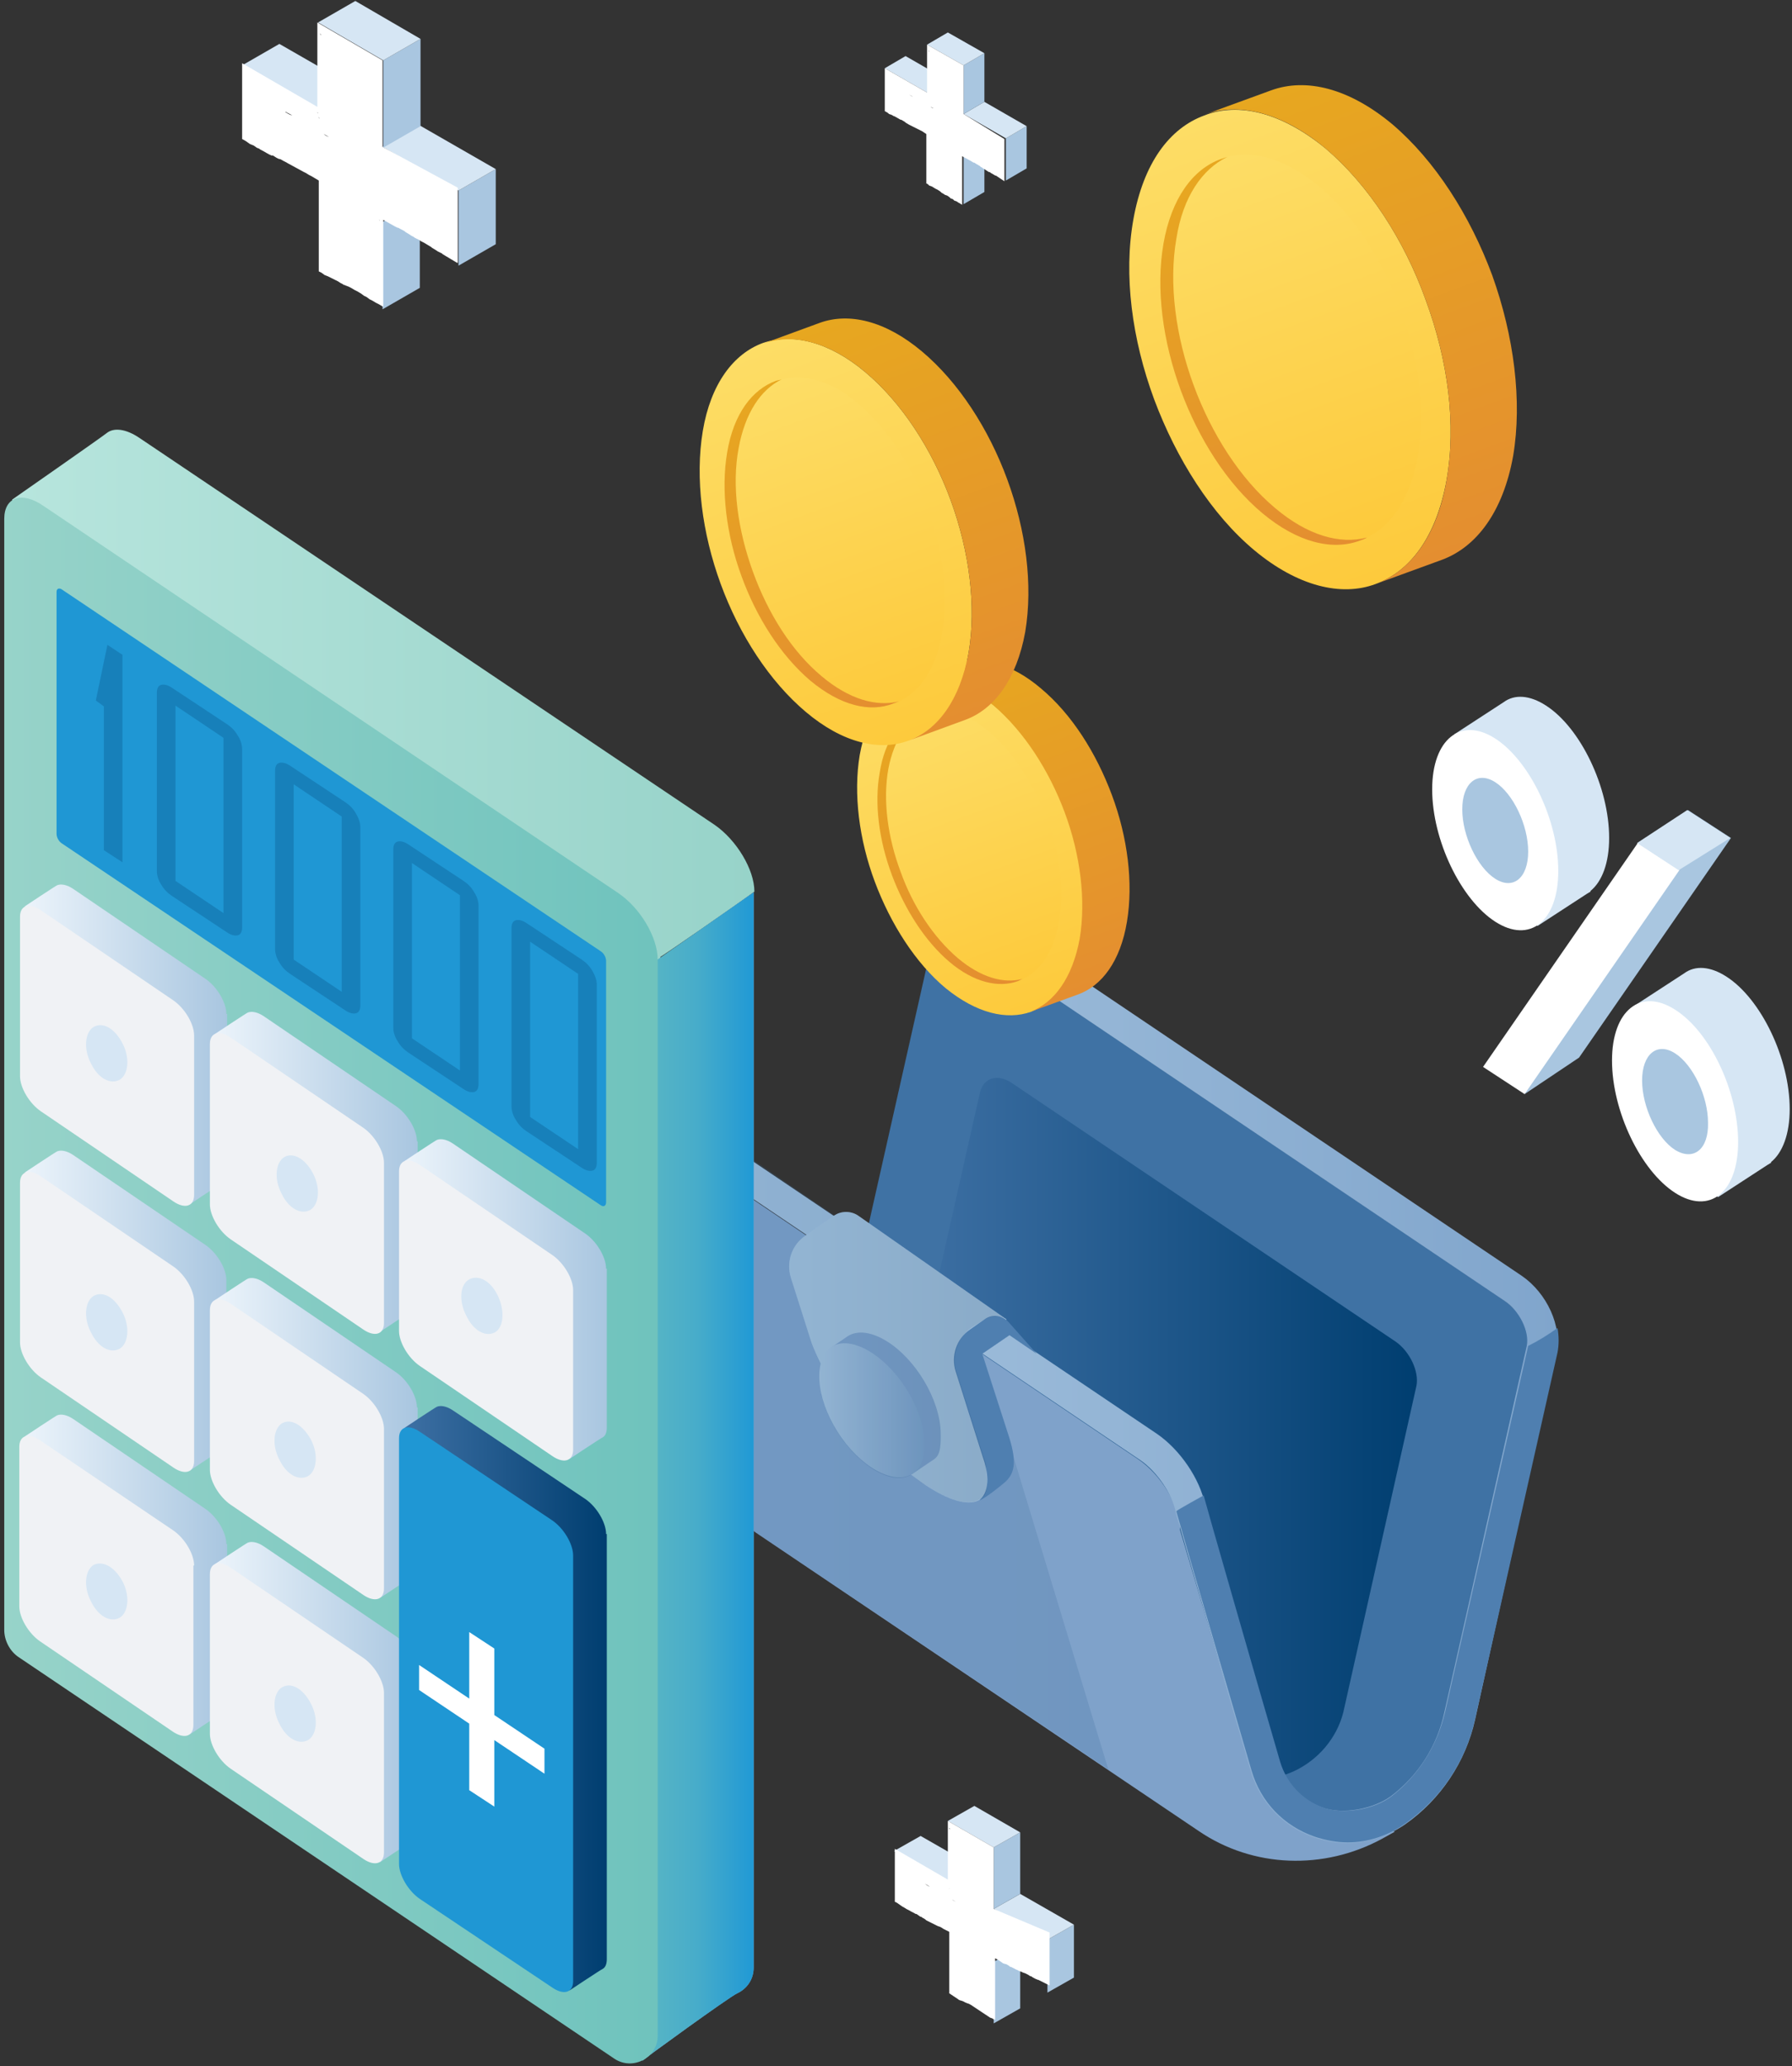 <svg width="400" height="461" viewBox="0 0 400 461" fill="none" xmlns="http://www.w3.org/2000/svg">
<rect x="0" y="0" width="400" height="461" fill="#333333" stroke="none"/>
<path fill-rule="evenodd" clip-rule="evenodd" d="M320.322 398.778L289.456 412.346L185.983 308.276L207.414 213.146C208.373 208.676 212.851 207.4 217.489 210.432L335.515 289.921C339.993 292.953 342.871 299.019 341.912 303.648L320.322 398.778Z" fill="#3F72A4"/>
<path fill-rule="evenodd" clip-rule="evenodd" d="M288.656 395.267C280.66 398.778 271.384 396.544 265.947 389.68L203.255 312.426L218.768 243.632C219.568 240.44 222.766 239.482 225.965 241.717L311.526 299.338C314.724 301.573 316.803 306.042 316.163 309.234L299.851 382.019C298.412 387.765 294.254 392.713 288.656 395.267Z" fill="url(#paint0_linear_9410_11344)"/>
<path fill-rule="evenodd" clip-rule="evenodd" d="M267.546 408.515L168.712 341.955C166.473 340.359 164.714 338.124 163.914 335.57L141.044 258.795C141.044 253.528 145.203 252.251 150.48 255.763L253.953 325.515C259.23 329.026 263.388 336.049 263.388 341.316L280.18 397.661L293.614 406.599L311.366 408.674L308.487 410.27C295.533 417.293 279.701 416.815 267.546 408.515Z" fill="#7FA2CA"/>
<path d="M300.651 411.228C298.252 411.228 295.693 410.749 293.294 409.951C286.417 407.557 281.3 402.13 279.22 395.267C262.588 338.124 262.428 337.486 262.428 337.326C261.629 333.336 258.27 328.388 254.592 325.834L150.959 255.922C148.72 254.486 145.682 252.89 143.123 254.007L149.04 250.176C150.8 249.059 153.038 249.059 154.798 250.176L258.27 319.928C263.388 323.44 267.866 329.984 268.985 335.73C269.625 338.124 281.14 377.869 285.618 393.192C287.057 397.98 290.415 401.651 295.053 403.247C299.691 405.003 306.728 403.567 310.566 400.694C316.643 396.065 320.801 389.521 322.401 382.019L340.792 300.296C341.432 297.103 339.193 292.474 335.834 290.24L217.809 210.751C216.209 209.634 212.531 207.878 210.132 209.155L215.73 205.324C217.489 204.047 219.888 204.047 221.647 205.165L339.673 284.653C345.27 288.484 348.788 295.986 347.349 301.892L329.277 383.615C327.198 393.032 321.601 401.492 313.605 407.078C309.607 409.792 305.129 411.228 300.651 411.228Z" fill="url(#paint1_linear_9410_11344)"/>
<path d="M341.112 300.295C341.112 300.455 341.112 300.455 341.112 300.295L322.561 382.018C320.802 389.52 316.644 396.064 310.726 400.693C306.888 403.726 299.691 405.003 295.213 403.247C290.576 401.491 287.217 397.82 285.778 393.191C281.3 377.868 268.826 334.453 268.666 333.655C268.666 333.655 262.588 337.007 262.588 337.166C262.588 337.326 262.748 337.964 279.381 395.107C281.46 402.13 286.577 407.397 293.454 409.791C295.853 410.589 298.412 411.068 300.811 411.068C305.289 411.068 309.767 409.632 313.605 406.918C321.601 401.332 327.199 393.032 329.278 383.455L347.669 301.732C347.989 299.976 347.989 298.22 347.669 296.305C345.43 297.901 343.351 299.178 341.112 300.295Z" fill="#4F7FB0"/>
<path opacity="0.2" fill-rule="evenodd" clip-rule="evenodd" d="M219.248 302.051L225.325 297.901L157.836 251.772C152.559 248.261 140.884 253.368 140.884 258.636L163.754 335.411C164.553 338.124 166.153 340.359 168.552 341.795L247.395 394.788L219.248 302.051Z" fill="url(#paint2_linear_9410_11344)"/>
<path fill-rule="evenodd" clip-rule="evenodd" d="M206.454 331.261C195.739 324.078 184.384 309.553 180.866 298.699L176.548 285.132C175.428 281.62 176.708 277.789 179.746 275.714L186.143 271.245C187.743 270.128 189.982 270.128 191.581 271.245L224.686 294.389L213.331 305.563L219.568 325.036C223.086 335.57 217.169 338.443 206.454 331.261Z" fill="#A8C5DF"/>
<path fill-rule="evenodd" clip-rule="evenodd" d="M225.326 320.886L219.248 302.051L225.326 297.901L231.403 302.051L225.166 295.028C223.726 293.432 221.487 293.113 219.728 294.389L216.53 296.624C213.491 298.699 212.212 302.53 213.331 306.041L219.408 325.195C220.368 327.909 221.327 332.378 218.609 334.772C220.048 334.293 224.046 330.941 224.046 330.941C226.605 328.866 226.925 326.153 225.326 320.886Z" fill="#4F7FB0"/>
<path d="M185.824 301.413L185.344 300.775L188.862 298.38C190.941 296.784 194.14 296.944 197.818 299.178C204.375 303.169 209.813 312.267 209.972 319.609C210.132 325.196 209.013 325.196 207.414 326.313L203.415 329.026V327.59C201.816 327.59 199.897 326.951 197.978 325.675C191.421 321.684 185.983 312.586 185.824 305.244C185.664 298.061 185.983 302.371 186.463 301.253L185.824 301.413Z" fill="#7FA2CA"/>
<path d="M202.296 309.873C197.338 302.051 189.822 297.901 185.664 300.455C181.505 303.169 181.985 311.628 186.943 319.449C191.901 327.271 199.417 331.421 203.575 328.867C207.893 326.313 207.254 317.694 202.296 309.873Z" fill="url(#paint3_linear_9410_11344)"/>
<path d="M221.967 157.44C228.684 163.186 234.282 171.805 237.8 181.223C241.318 190.64 242.598 200.855 241.158 209.475C239.559 218.254 235.561 223.681 230.123 225.756C224.686 227.671 217.969 226.075 211.092 220.488C204.375 214.902 198.778 206.123 195.26 196.705C191.741 187.288 190.462 177.073 191.901 168.454C193.5 159.675 197.498 154.248 202.936 152.173C208.373 150.098 215.09 151.694 221.967 157.44Z" fill="url(#paint4_linear_9410_11344)"/>
<path d="M229.963 225.755L240.519 221.924C245.956 220.009 250.114 214.423 251.553 205.644C252.993 197.024 251.713 186.809 248.195 177.392C244.677 167.974 239.239 159.355 232.362 153.609C225.645 147.863 218.769 146.267 213.331 148.342L202.776 152.173C208.213 150.257 214.93 151.853 221.807 157.44C228.524 163.186 234.121 171.805 237.64 181.223C241.158 190.64 242.438 200.855 240.998 209.474C239.399 218.094 235.401 223.68 229.963 225.755Z" fill="url(#paint5_linear_9410_11344)"/>
<path d="M206.455 158.717C202.456 160.632 199.578 164.942 198.458 171.486C197.179 178.509 198.298 186.809 201.177 194.471C204.056 202.132 208.534 209.155 213.971 213.784C219.089 218.094 224.206 219.53 228.364 218.413C232.363 216.498 235.241 212.188 236.361 205.644C237.64 198.621 236.521 190.321 233.642 182.659C230.763 174.998 226.285 167.975 220.848 163.346C215.89 159.036 210.773 157.6 206.455 158.717Z" fill="url(#paint6_linear_9410_11344)"/>
<path d="M206.454 158.717C206.135 158.876 205.815 158.876 205.335 159.036C200.857 160.632 197.499 165.261 196.379 172.284C195.1 179.307 196.219 187.607 199.098 195.269C201.977 202.93 206.454 209.953 211.892 214.582C217.329 219.211 222.927 220.488 227.245 218.892C227.565 218.732 227.885 218.573 228.204 218.413C224.046 219.53 218.929 218.094 213.811 213.784C208.374 209.155 203.736 202.132 201.017 194.471C198.138 186.809 197.019 178.509 198.298 171.486C199.578 164.942 202.616 160.632 206.454 158.717Z" fill="url(#paint7_linear_9410_11344)"/>
<path d="M295.853 33.1C305.449 41.24 313.445 53.531 318.243 66.939C323.2 80.346 325.12 94.712 322.881 107.162C320.642 119.612 314.884 127.433 307.048 130.306C299.371 133.179 289.616 130.785 280.02 122.804C270.425 114.823 262.588 102.373 257.631 89.125C252.673 75.717 250.754 61.352 252.993 48.902C255.232 36.452 260.989 28.631 268.825 25.758C276.502 22.725 286.098 25.119 295.853 33.1Z" fill="url(#paint8_linear_9410_11344)"/>
<path d="M307.048 130.306L321.921 124.879C329.598 122.006 335.515 114.184 337.754 101.734C339.833 89.444 337.914 74.919 333.116 61.511C328.158 48.104 320.322 35.813 310.726 27.673C301.131 19.692 291.535 17.298 283.699 20.171L268.826 25.598C276.502 22.725 286.258 25.119 295.853 33.1C305.449 41.24 313.445 53.531 318.243 66.938C323.201 80.346 325.12 94.711 322.881 107.161C320.802 119.452 314.884 127.432 307.048 130.306Z" fill="url(#paint9_linear_9410_11344)"/>
<path d="M273.943 35.015C268.346 37.729 264.188 43.954 262.588 53.212C260.829 63.267 262.428 75.079 266.427 85.933C270.425 96.787 276.822 106.842 284.658 113.386C291.855 119.452 299.052 121.527 305.129 119.931C310.726 117.217 314.884 110.992 316.484 101.735C318.243 91.679 316.643 79.867 312.645 69.013C308.647 58.16 302.25 48.104 294.414 41.559C287.057 35.494 279.86 33.419 273.943 35.015Z" fill="url(#paint10_linear_9410_11344)"/>
<path d="M273.943 35.015C273.464 35.174 272.984 35.334 272.504 35.493C266.267 37.728 261.469 44.272 259.71 54.328C257.951 64.384 259.55 76.195 263.548 87.049C267.546 97.903 273.943 107.959 281.78 114.503C289.616 121.047 297.453 122.963 303.69 120.568C304.169 120.409 304.649 120.249 305.129 119.93C299.052 121.526 291.855 119.451 284.658 113.386C276.822 106.842 270.425 96.786 266.427 85.932C262.429 75.078 260.829 63.267 262.589 53.211C264.028 43.953 268.346 37.728 273.943 35.015Z" fill="url(#paint11_linear_9410_11344)"/>
<path d="M193.18 83.06C201.337 89.923 208.054 100.298 212.212 111.631C216.37 122.963 217.969 135.254 216.21 145.629C214.451 156.163 209.333 162.867 202.776 165.262C196.219 167.656 188.063 165.74 179.907 158.877C171.75 152.013 165.033 141.638 160.875 130.306C156.717 118.973 155.118 106.683 156.877 96.148C158.636 85.614 163.754 78.91 170.311 76.515C176.868 74.281 185.024 76.196 193.18 83.06Z" fill="url(#paint12_linear_9410_11344)"/>
<path d="M202.776 165.261L215.41 160.632C221.967 158.238 226.925 151.534 228.844 141C230.603 130.465 229.004 118.334 224.846 107.002C220.688 95.669 213.971 85.294 205.815 78.43C197.658 71.567 189.502 69.652 182.945 72.046L170.311 76.675C176.868 74.281 185.024 76.196 193.181 83.059C201.337 89.923 208.054 100.298 212.212 111.63C216.37 122.963 217.969 135.254 216.21 145.629C214.291 156.163 209.333 162.867 202.776 165.261Z" fill="url(#paint13_linear_9410_11344)"/>
<path d="M174.469 84.656C169.671 86.89 166.153 92.157 164.874 99.979C163.434 108.438 164.714 118.494 168.072 127.592C171.43 136.85 176.868 145.309 183.425 150.896C189.502 156.004 195.739 157.759 200.697 156.482C205.495 154.248 209.013 148.981 210.293 141.159C211.732 132.7 210.453 122.644 207.094 113.546C203.736 104.288 198.298 95.829 191.741 90.242C185.824 84.975 179.587 83.379 174.469 84.656Z" fill="url(#paint14_linear_9410_11344)"/>
<path d="M174.469 84.655C173.989 84.815 173.669 84.815 173.189 84.975C167.912 86.89 163.754 92.317 162.314 100.936C160.875 109.396 162.155 119.451 165.513 128.55C168.871 137.807 174.309 146.267 180.866 151.853C187.583 157.44 194.14 159.036 199.417 156.961C199.897 156.801 200.217 156.642 200.697 156.482C195.579 157.759 189.502 156.003 183.425 150.896C176.708 145.309 171.43 136.85 168.072 127.592C164.713 118.334 163.274 108.438 164.873 99.978C166.313 92.157 169.831 86.89 174.469 84.655Z" fill="url(#paint15_linear_9410_11344)"/>
<path d="M85.39 49.539L93.706 44.751V64.224L85.39 69.013V49.539Z" fill="#A9C6E0"/>
<path d="M54.044 14.584L62.361 9.796L79.313 19.532L70.997 24.321L54.044 14.584Z" fill="#D6E6F4"/>
<path d="M102.342 42.517L110.658 37.728V54.488L102.342 59.277V42.517Z" fill="#A9C6E0"/>
<path d="M85.39 32.781L93.706 27.992L110.659 37.729L102.342 42.517L85.39 32.781Z" fill="#D6E6F4"/>
<path d="M85.55 13.467L93.866 8.679V28.152L85.55 32.94V13.467Z" fill="#A9C6E0"/>
<path d="M70.997 5.007L79.313 0.219L93.866 8.678L85.55 13.467L70.997 5.007Z" fill="#D6E6F4"/>
<path d="M85.39 32.78V13.466L70.837 5.007C70.837 8.678 70.837 12.349 70.837 16.02V16.499V16.818C70.837 17.297 70.837 17.936 70.837 18.415V19.372V19.851C70.837 20.33 70.837 20.649 70.837 21.128V21.288V22.245V22.724C70.837 23.043 70.837 23.363 70.837 23.841L54.044 14.105C54.044 14.105 54.044 14.105 54.044 14.264C54.044 15.222 54.044 16.18 54.044 17.138V18.095V18.893V19.692V20.489V20.649C54.044 21.288 54.044 21.926 54.044 22.564V23.043V23.841V24.64V25.278C54.044 25.916 54.044 26.715 54.044 27.353V27.832V28.63V29.428V30.226V31.024C54.684 31.343 55.164 31.663 55.804 32.142L56.603 32.461L57.083 32.78C57.243 32.94 57.563 33.099 57.723 33.099L58.203 33.418L58.522 33.578C59.162 33.897 59.802 34.376 60.601 34.695H60.761H60.921C61.401 35.014 61.881 35.334 62.361 35.493H62.52L62.84 35.653C63.32 35.972 63.8 36.132 64.28 36.451L66.039 37.409L67.798 38.367L68.438 38.686C68.598 38.845 68.758 38.845 68.918 39.005L69.557 39.324L70.357 39.803L71.157 40.282C71.157 42.197 71.157 44.113 71.157 46.188C71.157 47.624 71.157 49.22 71.157 50.657V50.976V51.136C71.157 51.614 71.157 52.253 71.157 52.732V52.892V53.051C71.157 53.53 71.157 54.009 71.157 54.488V54.647V54.967C71.157 55.445 71.157 55.764 71.157 56.243V56.563V57.041C71.157 57.201 71.157 57.52 71.157 57.84V59.595V60.553L71.796 60.872L72.436 61.351L73.236 61.67L73.875 61.989C74.195 62.149 74.515 62.309 74.835 62.468L75.475 62.788L75.954 63.107C76.274 63.267 76.594 63.426 76.754 63.586H76.914L77.234 63.745C77.394 63.745 77.554 63.905 77.714 63.905L78.353 64.224L79.153 64.703L79.793 65.022L80.592 65.501L81.232 65.98L81.872 66.299L82.511 66.778L83.151 67.097L83.951 67.576L84.59 67.895C84.91 68.055 85.07 68.215 85.39 68.374C85.39 68.374 85.39 68.374 85.55 68.374V49.061C86.35 49.539 87.309 50.018 88.109 50.497L88.749 50.816H88.908C89.388 51.136 89.868 51.295 90.348 51.614L90.508 51.774L91.307 52.253L91.787 52.572C92.107 52.732 92.427 52.892 92.587 53.051L92.907 53.211L93.546 53.53C93.706 53.69 93.866 53.69 94.026 53.849L94.666 54.168L95.465 54.647L96.265 55.126L96.425 55.286L97.225 55.764L97.704 56.084C98.024 56.243 98.344 56.403 98.664 56.563L98.824 56.722L99.624 57.201L100.423 57.68L101.223 58.159L102.022 58.638C102.022 58.638 102.022 58.638 102.182 58.638V41.878L85.39 32.78ZM63.64 24.959H63.8C64.28 25.278 64.76 25.438 65.239 25.757C64.6 25.597 64.12 25.278 63.64 24.959ZM70.837 24.959C70.837 24.959 70.837 25.118 70.997 25.278C70.837 25.278 70.837 25.118 70.837 24.959ZM71.636 7.88C71.636 7.88 71.476 7.72 71.476 7.561C71.476 7.401 71.476 7.401 71.317 7.241C71.476 7.401 71.636 7.72 71.636 7.88ZM71.157 26.076C71.157 26.236 71.317 26.395 71.317 26.555C71.317 26.395 71.157 26.395 71.157 26.236C71.157 26.236 71.157 26.236 71.157 26.076ZM73.236 59.117V55.445C73.236 57.041 73.236 58.159 73.236 59.117ZM72.276 29.907L73.395 30.545C72.916 30.386 72.596 30.226 72.276 29.907ZM81.232 59.914C81.232 59.276 81.232 58.638 81.232 57.84C81.232 58.797 81.232 59.436 81.232 59.914ZM81.232 55.445C81.232 54.647 81.232 53.69 81.232 52.572C81.232 54.009 81.232 54.009 81.232 55.445ZM81.392 16.34C81.392 16.18 81.392 15.861 81.392 15.701C81.392 15.701 81.392 16.02 81.392 16.34ZM84.75 49.22L84.59 49.061C84.75 49.061 84.75 49.22 84.75 49.22C84.91 49.22 84.91 49.22 84.75 49.22Z" fill="white"/>
<path d="M221.808 437.725L227.725 434.373V448.1L221.808 451.452V437.725Z" fill="#A9C6E0"/>
<path d="M199.578 412.985L205.495 409.633L217.489 416.496L211.572 419.848L199.578 412.985Z" fill="#D6E6F4"/>
<path d="M233.802 432.777L239.719 429.425V441.236L233.802 444.588V432.777Z" fill="#A9C6E0"/>
<path d="M221.808 425.913L227.725 422.562L239.719 429.425L233.802 432.777L221.808 425.913Z" fill="#D6E6F4"/>
<path d="M221.808 412.186L227.725 408.834V422.561L221.808 425.913V412.186Z" fill="#A9C6E0"/>
<path d="M211.572 406.281L217.49 402.929L227.725 408.834L221.808 412.186L211.572 406.281Z" fill="#D6E6F4"/>
<path d="M221.808 425.913V412.186L211.572 406.28C211.572 408.834 211.572 411.548 211.572 414.101V414.421V414.58C211.572 414.899 211.572 415.378 211.572 415.698V416.336V416.655C211.572 416.975 211.572 417.294 211.572 417.453V417.613V418.251V418.571C211.572 418.89 211.572 419.049 211.572 419.369L199.738 412.505C199.738 413.144 199.738 413.782 199.738 414.421V414.74V415.378V416.017V416.655C199.738 417.134 199.738 417.453 199.738 417.932V418.251V418.89V419.528V420.007C199.738 420.486 199.738 420.965 199.738 421.444V421.763V422.401V423.04V423.678V424.317C200.218 424.476 200.537 424.796 201.017 425.115L201.497 425.434L201.817 425.594C201.977 425.753 202.137 425.753 202.297 425.913L202.616 426.073L202.936 426.232C203.416 426.551 203.896 426.711 204.376 427.03H204.536C204.855 427.19 205.175 427.509 205.495 427.669H205.655L205.815 427.828C206.135 427.988 206.455 428.148 206.775 428.467L208.054 429.105L209.333 429.744L209.813 429.903C209.973 429.903 209.973 430.063 210.133 430.063L210.613 430.382L211.253 430.701L211.892 431.021C211.892 432.457 211.892 433.734 211.892 435.171C211.892 436.288 211.892 437.246 211.892 438.363V438.523V438.682C211.892 439.001 211.892 439.48 211.892 439.8V439.959V440.119C211.892 440.438 211.892 440.757 211.892 441.236V441.396V441.555C211.892 441.874 211.892 442.194 211.892 442.513V442.832V443.151C211.892 443.311 211.892 443.471 211.892 443.63V444.109V444.748L212.372 445.067L212.852 445.386L213.332 445.705L213.811 446.024C213.971 446.184 214.291 446.344 214.451 446.344L214.931 446.503L215.251 446.663C215.411 446.823 215.73 446.823 215.89 446.982H216.05L216.37 447.142C216.53 447.142 216.53 447.301 216.69 447.301L217.17 447.621L217.65 447.94L218.129 448.259L218.609 448.578L219.089 448.898L219.569 449.217L220.048 449.536L220.528 449.855L221.008 450.175L221.488 450.334C221.648 450.494 221.808 450.494 222.127 450.653V436.926C222.767 437.246 223.247 437.565 223.887 438.044L224.366 438.203H224.526C224.846 438.363 225.166 438.523 225.486 438.842H225.646L226.286 439.161L226.605 439.321C226.765 439.48 227.085 439.48 227.245 439.64L227.565 439.8L228.045 439.959C228.205 439.959 228.205 440.119 228.365 440.119L228.844 440.278L229.484 440.598L229.964 440.917H230.124L230.604 441.236L230.923 441.396C231.083 441.555 231.403 441.555 231.563 441.715H231.723L232.363 442.034L233.003 442.353L233.642 442.673L234.282 442.992V431.18L221.808 425.913ZM200.218 415.378C200.378 415.538 200.378 415.538 200.218 415.378V415.378ZM206.455 420.326C206.935 420.486 207.254 420.805 207.574 420.965C207.094 420.805 206.775 420.486 206.455 420.326ZM211.412 420.326C211.412 420.326 211.412 420.326 211.412 420.486C211.572 420.486 211.572 420.486 211.412 420.326ZM212.052 408.196C212.052 408.196 212.052 408.036 211.892 408.036V407.876C212.052 407.876 212.052 408.036 212.052 408.196ZM211.732 421.124C211.732 421.284 211.892 421.284 211.892 421.444C211.892 421.444 211.892 421.444 211.732 421.124ZM213.172 444.428V441.874C213.172 442.992 213.172 443.949 213.172 444.428ZM212.532 423.838L213.332 424.317C213.012 424.157 212.692 423.998 212.532 423.838ZM218.769 445.067C218.769 444.588 218.769 444.109 218.769 443.63C218.769 444.269 218.769 444.748 218.769 445.067ZM218.769 441.874C218.769 441.236 218.769 440.598 218.769 439.959C218.769 440.917 218.769 440.917 218.769 441.874ZM218.929 414.261C218.929 414.101 218.929 413.942 218.929 413.782C218.929 413.782 218.929 413.942 218.929 414.261ZM221.328 437.405C221.488 437.565 221.488 437.565 221.328 437.405V437.405Z" fill="white"/>
<path d="M215.09 34.696L219.728 31.982V42.836L215.09 45.55V34.696Z" fill="#A9C6E0"/>
<path d="M197.499 15.223L202.136 12.51L211.572 17.937L206.934 20.65L197.499 15.223Z" fill="#D6E6F4"/>
<path d="M224.526 30.865L229.164 28.151V37.569L224.526 40.282V30.865Z" fill="#A9C6E0"/>
<path d="M215.09 25.438L219.728 22.725L229.164 28.151L224.526 30.865L215.09 25.438Z" fill="#D6E6F4"/>
<path d="M215.09 14.585L219.728 11.871V22.725L215.09 25.438V14.585Z" fill="#A9C6E0"/>
<path d="M206.934 9.956L211.572 7.242L219.728 11.871L215.09 14.585L206.934 9.956Z" fill="#D6E6F4"/>
<path d="M215.09 25.439V14.585L206.934 9.956C206.934 12.031 206.934 14.106 206.934 16.181V16.5V16.66C206.934 16.979 206.934 17.298 206.934 17.618V18.096V18.416C206.934 18.735 206.934 18.895 206.934 19.054V19.214V19.693V20.012C206.934 20.171 206.934 20.331 206.934 20.65L197.499 15.223C197.499 15.702 197.499 16.341 197.499 16.82V17.139V17.618V18.096V18.575C197.499 18.895 197.499 19.214 197.499 19.693V20.012V20.491V20.97V21.289C197.499 21.608 197.499 22.087 197.499 22.406V22.885V23.364V23.843V24.321V24.8C197.818 24.96 198.138 25.119 198.458 25.439L198.938 25.598L199.258 25.758C199.418 25.918 199.578 25.918 199.578 25.918L199.897 26.077C200.217 26.237 200.697 26.556 201.017 26.716H201.177C201.497 26.875 201.657 27.035 201.976 27.195L202.136 27.354C202.456 27.514 202.616 27.673 202.936 27.833L203.896 28.312L204.855 28.791L205.175 28.95C205.335 28.95 205.335 29.11 205.495 29.11L205.815 29.27L206.294 29.589L206.774 29.908C206.774 31.025 206.774 32.143 206.774 33.26C206.774 34.058 206.774 35.016 206.774 35.814V35.973V36.133C206.774 36.452 206.774 36.771 206.774 36.931V37.25C206.774 37.569 206.774 37.729 206.774 38.048V38.208V38.368C206.774 38.687 206.774 38.846 206.774 39.006V39.166V39.485C206.774 39.645 206.774 39.804 206.774 39.964V40.443V40.921L207.094 41.081L207.414 41.4L207.894 41.56L208.214 41.719C208.374 41.879 208.533 41.879 208.693 42.039L209.013 42.198L209.333 42.358C209.493 42.518 209.653 42.518 209.813 42.677L209.973 42.837C210.133 42.837 210.133 42.996 210.133 42.996L210.453 43.156L210.932 43.475L211.412 43.635L211.892 43.954L212.212 44.273L212.692 44.433L213.011 44.752L213.491 44.912L213.971 45.231L214.291 45.391C214.451 45.55 214.611 45.55 214.771 45.71V34.856C215.25 35.175 215.73 35.335 216.21 35.654L216.53 35.814C216.85 35.973 217.01 36.133 217.329 36.293H217.489L217.969 36.612L218.289 36.771C218.449 36.931 218.609 36.931 218.769 37.091L218.929 37.25L219.249 37.41L219.408 37.569L219.728 37.729L220.208 38.048L220.688 38.368C220.688 38.368 220.688 38.368 220.848 38.368L221.328 38.687L221.647 38.846C221.807 39.006 221.967 39.006 222.127 39.166H222.287L222.767 39.485L223.247 39.804L223.726 40.123L224.206 40.443V31.025L215.09 25.439ZM198.138 17.139C198.138 17.298 198.138 17.298 198.138 17.139V17.139ZM202.936 21.129C203.256 21.289 203.576 21.448 203.736 21.608C203.416 21.448 203.256 21.289 202.936 21.129ZM207.414 11.552C207.414 11.393 207.414 11.393 207.414 11.552C207.254 11.393 207.254 11.233 207.254 11.233C207.254 11.233 207.414 11.393 207.414 11.552ZM207.094 21.768C207.094 21.927 207.094 21.927 207.254 22.087C207.254 21.927 207.254 21.927 207.094 21.768ZM208.374 40.123V38.048C208.374 39.006 208.374 39.645 208.374 40.123ZM207.734 23.843L208.374 24.162C208.214 24.162 207.894 24.002 207.734 23.843ZM212.692 38.048C212.692 37.569 212.692 37.091 212.692 36.452C212.692 37.25 212.692 37.25 212.692 38.048ZM214.771 34.537C214.771 34.696 214.771 34.696 214.771 34.537V34.537Z" fill="white"/>
<path d="M340.312 244.111L343.511 229.746L365.581 188.086L376.776 180.744L386.371 186.969L352.467 235.971L340.312 244.111Z" fill="#A9C6E0"/>
<path d="M340.313 244.111L331.037 238.046L365.581 188.086L374.857 194.151L340.313 244.111Z" fill="white"/>
<path d="M355.026 198.78C357.585 196.705 359.184 192.555 359.184 186.969C359.184 175.636 352.787 162.388 345.11 157.44C341.432 155.046 338.073 154.886 335.675 156.642L324.64 163.825L325.759 191.757L343.191 206.601L354.226 199.419C354.546 199.259 354.706 199.1 355.026 198.94V198.78Z" fill="#D6E6F4"/>
<path d="M324.48 171.646H336.794L344.471 182.819V199.578H331.197L324.48 189.842V171.646Z" fill="#A9C6E0"/>
<path d="M333.756 164.782C326.079 159.834 319.682 164.942 319.682 176.115C319.682 187.447 326.079 200.695 333.756 205.643C341.432 210.592 347.829 205.643 347.829 194.311C347.829 182.978 341.432 169.73 333.756 164.782ZM333.756 196.067C329.758 193.513 326.399 186.49 326.399 180.584C326.399 174.678 329.758 171.965 333.756 174.518C337.754 177.072 341.112 184.095 341.112 190.001C341.112 195.907 337.754 198.62 333.756 196.067Z" fill="white"/>
<path d="M374.697 194.152L365.421 188.086L376.616 180.744L386.211 186.969L374.697 194.152Z" fill="#D6E6F4"/>
<path d="M395.327 259.274C397.886 257.199 399.486 253.049 399.486 247.463C399.486 236.13 393.088 222.882 385.412 217.934C381.734 215.54 378.375 215.38 375.976 217.136L364.941 224.319L366.061 252.251L383.493 267.096L394.528 259.913C394.848 259.753 395.008 259.594 395.327 259.434V259.274Z" fill="#D6E6F4"/>
<path d="M364.781 231.82H377.096L384.772 242.993V259.753H371.498L364.781 250.016V231.82Z" fill="#A9C6E0"/>
<path d="M373.897 225.276C366.221 220.328 359.824 225.436 359.824 236.609C359.824 247.941 366.221 261.19 373.897 266.138C381.574 271.086 387.971 266.138 387.971 254.805C387.971 243.472 381.734 230.224 373.897 225.276ZM373.897 256.561C369.899 254.007 366.541 246.984 366.541 241.078C366.541 235.172 369.899 232.459 373.897 235.013C377.895 237.566 381.254 244.59 381.254 250.495C381.414 256.401 378.055 259.115 373.897 256.561Z" fill="white"/>
<path d="M168.392 198.94C168.392 193.992 164.394 187.448 159.596 184.096L31.175 97.744C28.136 95.669 25.418 95.349 23.818 96.626C22.859 97.424 2.708 111.471 2.708 111.471L32.294 342.115C32.294 344.509 33.414 346.744 35.493 348.18L129.69 445.386L147.441 213.465C147.441 213.624 165.193 201.334 168.392 198.94Z" fill="url(#paint16_linear_9410_11344)"/>
<path d="M164.553 444.748C166.632 443.79 168.232 441.715 168.232 439.002V199.1C165.033 201.334 147.441 213.784 147.441 213.784L129.689 445.546L143.443 459.752C143.443 459.592 162.794 445.546 164.553 444.748Z" fill="url(#paint17_linear_9410_11344)"/>
<path d="M164.553 444.748C166.632 443.79 168.232 441.715 168.232 439.002V199.1C165.033 201.334 145.842 214.742 145.842 214.742L129.689 445.546L143.443 459.752C143.443 459.592 162.794 445.546 164.553 444.748Z" fill="url(#paint18_linear_9410_11344)"/>
<path fill-rule="evenodd" clip-rule="evenodd" d="M137.046 459.272L4.147 369.728C2.228 368.451 0.949 366.057 0.949 363.663V115.78C0.949 110.832 4.947 109.555 9.745 112.907L138.006 199.259C142.963 202.611 146.802 209.155 146.802 214.103V454.005C146.962 459.113 141.204 462.145 137.046 459.272Z" fill="url(#paint19_linear_9410_11344)"/>
<path d="M50.526 226.234C50.526 223.68 48.447 220.168 45.888 218.413L16.302 198.301C14.862 197.343 13.583 197.184 12.783 197.503C12.623 197.503 5.427 202.291 5.427 202.291C5.427 202.291 6.706 202.132 6.706 203.089L8.945 237.407C8.945 239.961 11.024 243.472 13.583 245.228L41.09 266.616C42.37 267.414 42.37 268.691 42.37 268.691C42.37 268.691 49.566 263.903 49.726 263.903C50.366 263.584 50.686 262.786 50.686 261.668V226.234H50.526Z" fill="url(#paint20_linear_9410_11344)"/>
<path d="M43.329 231.022C43.329 228.468 41.25 224.957 38.692 223.201L9.105 203.089C6.546 201.334 4.467 201.972 4.467 204.526V240.12C4.467 242.674 6.546 246.185 9.105 247.941L38.692 268.053C41.25 269.809 43.329 269.17 43.329 266.616V231.022Z" fill="#F0F2F5"/>
<path d="M93.067 254.646C93.067 252.092 90.987 248.58 88.429 246.825L58.842 226.713C57.403 225.755 56.123 225.596 55.324 225.915C55.164 225.915 47.967 230.703 47.967 230.703C47.967 230.703 49.247 230.544 49.247 231.502L51.486 265.819C51.486 268.373 53.565 271.884 56.123 273.64L83.631 295.029C84.91 295.827 84.91 297.104 84.91 297.104C84.91 297.104 92.107 292.315 92.267 292.315C92.907 291.996 93.227 291.198 93.227 290.08V254.646H93.067Z" fill="url(#paint21_linear_9410_11344)"/>
<path d="M85.71 259.434C85.71 256.88 83.631 253.369 81.072 251.613L51.486 231.501C48.927 229.746 46.848 230.384 46.848 232.938V268.692C46.848 271.246 48.927 274.757 51.486 276.513L81.072 296.625C83.631 298.38 85.71 297.742 85.71 295.188V259.434Z" fill="#F0F2F5"/>
<path d="M50.526 285.611C50.526 283.057 48.447 279.545 45.888 277.789L16.302 257.678C14.862 256.72 13.583 256.561 12.783 256.88C12.623 256.88 5.427 261.668 5.427 261.668C5.427 261.668 6.706 261.509 6.706 262.466L8.945 296.784C8.945 299.338 11.024 302.849 13.583 304.605L40.93 326.153C42.21 326.951 42.21 328.228 42.21 328.228C42.21 328.228 49.407 323.439 49.566 323.439C50.206 323.12 50.526 322.322 50.526 321.205V285.611Z" fill="url(#paint22_linear_9410_11344)"/>
<path d="M43.329 290.399C43.329 287.845 41.25 284.334 38.692 282.578L9.105 262.466C6.546 260.711 4.467 261.349 4.467 263.903V299.497C4.467 302.051 6.546 305.562 9.105 307.318L38.692 327.43C41.25 329.185 43.329 328.547 43.329 325.993V290.399Z" fill="#F0F2F5"/>
<path d="M93.067 314.023C93.067 311.469 90.987 307.957 88.429 306.202L58.842 286.09C57.403 285.132 56.123 284.973 55.324 285.292C55.164 285.292 47.967 290.08 47.967 290.08C47.967 290.08 49.247 289.921 49.247 290.879L51.486 325.196C51.486 327.75 53.565 331.261 56.123 333.017L83.631 354.405C84.91 355.204 84.91 356.48 84.91 356.48C84.91 356.48 92.107 351.692 92.267 351.692C92.907 351.373 93.227 350.575 93.227 349.457V314.023H93.067Z" fill="url(#paint23_linear_9410_11344)"/>
<path d="M85.71 318.811C85.71 316.257 83.631 312.746 81.072 310.99L51.486 290.878C48.927 289.123 46.848 289.761 46.848 292.315V327.909C46.848 330.463 48.927 333.975 51.486 335.73L81.072 355.842C83.631 357.598 85.71 356.959 85.71 354.405V318.811Z" fill="#F0F2F5"/>
<path d="M50.526 344.509C50.526 341.955 48.447 338.444 45.888 336.688L16.302 316.576C14.862 315.619 13.583 315.459 12.783 315.778C12.623 315.778 5.427 320.567 5.427 320.567C5.427 320.567 6.706 320.407 6.706 321.365L8.945 355.682C8.945 358.236 11.024 361.748 13.583 363.503L41.09 384.892C42.37 385.69 42.37 386.967 42.37 386.967C42.37 386.967 49.566 382.178 49.726 382.178C50.366 381.859 50.686 381.061 50.686 379.944V344.509H50.526Z" fill="url(#paint24_linear_9410_11344)"/>
<path d="M43.329 349.297C43.329 346.744 41.25 343.232 38.691 341.476L8.945 321.365C6.386 319.609 4.307 320.247 4.307 322.801V358.395C4.307 360.949 6.386 364.461 8.945 366.217L38.531 386.328C41.09 388.084 43.169 387.445 43.169 384.892V349.297H43.329Z" fill="#F0F2F5"/>
<path d="M93.067 372.921C93.067 370.367 90.987 366.856 88.429 365.1L58.842 344.989C57.403 344.031 56.123 343.871 55.324 344.19C55.164 344.19 47.967 348.979 47.967 348.979C47.967 348.979 49.247 348.819 49.247 349.777L51.486 384.094C51.486 386.648 53.565 390.16 56.123 391.915L83.631 413.304C84.75 414.262 84.75 415.539 84.75 415.539C84.75 415.539 91.947 410.75 92.107 410.75C92.747 410.431 93.067 409.633 93.067 408.515V372.921Z" fill="url(#paint25_linear_9410_11344)"/>
<path d="M85.71 377.71C85.71 375.156 83.631 371.644 81.072 369.888L51.486 349.777C48.927 348.021 46.848 348.659 46.848 351.213V386.808C46.848 389.361 48.927 392.873 51.486 394.629L81.072 414.74C83.631 416.496 85.71 415.858 85.71 413.304V377.71Z" fill="#F0F2F5"/>
<path d="M135.287 283.058C135.287 280.504 133.208 276.993 130.649 275.237L101.063 255.125C99.624 254.168 98.344 254.008 97.545 254.327C97.385 254.327 90.188 259.116 90.188 259.116C90.188 259.116 91.467 258.956 91.467 259.914L93.706 294.231C93.706 296.785 95.785 300.296 98.344 302.052L125.852 323.441C127.131 324.239 127.131 325.516 127.131 325.516C127.131 325.516 134.328 320.727 134.488 320.727C135.127 320.408 135.447 319.61 135.447 318.493V283.058H135.287Z" fill="url(#paint26_linear_9410_11344)"/>
<path d="M127.93 287.846C127.93 285.292 125.851 281.781 123.293 280.025L93.706 259.914C91.147 258.158 89.068 258.796 89.068 261.35V296.944C89.068 299.498 91.147 303.01 93.706 304.765L123.293 324.877C125.851 326.633 127.93 325.994 127.93 323.44V287.846Z" fill="#F0F2F5"/>
<path d="M134.008 268.851L13.903 188.245C13.103 187.766 12.623 186.809 12.623 186.011V132.061C12.623 131.263 13.263 131.103 13.903 131.582L134.008 212.188C134.807 212.666 135.287 213.624 135.287 214.422V268.213C135.287 269.17 134.647 269.33 134.008 268.851Z" fill="#1F97D4"/>
<path d="M135.287 342.275C135.287 339.721 133.208 336.209 130.649 334.454L101.063 314.661C99.624 313.704 98.344 313.544 97.545 313.863C97.385 313.863 90.188 318.652 90.188 318.652C90.188 318.652 91.467 318.492 91.467 319.45L93.706 413.144C93.706 415.698 95.785 419.209 98.344 420.965L125.852 442.034C127.131 442.833 127.131 444.109 127.131 444.109C127.131 444.109 134.328 439.321 134.488 439.321C135.127 439.002 135.447 438.204 135.447 437.086V342.275H135.287Z" fill="url(#paint27_linear_9410_11344)"/>
<path d="M127.93 347.063C127.93 344.509 125.851 340.998 123.293 339.242L93.706 319.45C91.147 317.694 89.068 318.332 89.068 320.886V415.857C89.068 418.411 91.147 421.923 93.706 423.679L123.293 443.471C125.851 445.227 127.93 444.588 127.93 442.034V347.063Z" fill="#1F97D4"/>
<path d="M110.338 367.814L104.741 364.143V378.987L93.546 371.485V377.071L104.741 384.573V399.418L110.338 403.089V388.244L121.533 395.746V390.16L110.338 382.658V367.814Z" fill="white"/>
<g opacity="0.26">
<mask id="mask0_9410_11344" style="mask-type:luminance" maskUnits="userSpaceOnUse" x="12" y="131" width="124" height="139">
<path d="M134.008 268.851L13.903 188.245C13.103 187.766 12.623 186.809 12.623 186.011V132.061C12.623 131.263 13.263 131.103 13.903 131.582L134.008 212.188C134.807 212.666 135.287 213.624 135.287 214.422V268.213C135.287 269.17 134.647 269.33 134.008 268.851Z" fill="white"/>
</mask>
<g mask="url(#mask0_9410_11344)">
<path d="M27.337 192.395L23.179 189.682V157.599L21.419 156.322V156.162L23.978 143.872L27.337 146.107V192.395Z" fill="#003E70"/>
<path d="M54.044 206.92C54.044 207.878 53.725 208.516 53.085 208.676C52.445 208.835 51.645 208.676 50.686 208.037L38.372 199.897C37.412 199.259 36.612 198.461 35.973 197.343C35.333 196.386 35.013 195.268 35.013 194.31V154.566C35.013 153.609 35.333 152.97 35.973 152.81C36.612 152.651 37.412 152.811 38.372 153.449L50.686 161.589C51.645 162.228 52.445 163.026 53.085 164.143C53.725 165.101 54.044 166.218 54.044 167.176V206.92ZM49.886 203.728V164.622L39.171 157.439V196.545L49.886 203.728Z" fill="#003E70"/>
<path d="M80.432 224.319C80.432 225.276 80.112 225.915 79.473 226.074C78.833 226.234 78.033 226.074 77.074 225.436L64.759 217.295C63.8 216.657 63 215.859 62.36 214.742C61.721 213.784 61.401 212.667 61.401 211.709V171.965C61.401 171.007 61.721 170.369 62.36 170.209C63 170.049 63.8 170.209 64.759 170.847L77.074 178.988C78.033 179.626 78.833 180.424 79.473 181.542C80.112 182.659 80.432 183.617 80.432 184.574V224.319ZM76.274 221.286V182.18L65.559 174.997V214.103L76.274 221.286Z" fill="#003E70"/>
<path d="M106.82 241.876C106.82 242.834 106.5 243.472 105.861 243.632C105.221 243.792 104.421 243.632 103.462 242.993L91.147 234.853C90.188 234.215 89.388 233.417 88.749 232.299C88.109 231.342 87.789 230.224 87.789 229.267V189.522C87.789 188.565 88.109 187.926 88.749 187.767C89.388 187.607 90.188 187.767 91.147 188.405L103.462 196.545C104.421 197.184 105.221 197.982 105.861 199.099C106.5 200.057 106.82 201.174 106.82 202.132V241.876ZM102.662 238.843V199.738L91.947 192.555V231.661L102.662 238.843Z" fill="#003E70"/>
<path d="M133.208 259.434C133.208 260.391 132.888 261.03 132.248 261.19C131.609 261.349 130.809 261.19 129.85 260.551L117.535 252.411C116.576 251.772 115.776 250.974 115.136 249.857C114.497 248.899 114.177 247.782 114.177 246.824V207.08C114.177 206.122 114.497 205.484 115.136 205.324C115.776 205.165 116.576 205.324 117.535 205.963L129.85 214.103C130.809 214.741 131.609 215.54 132.248 216.657C132.888 217.774 133.208 218.732 133.208 219.69V259.434ZM129.05 256.401V217.295L118.335 210.113V249.218L129.05 256.401Z" fill="#003E70"/>
</g>
</g>
<path fill-rule="evenodd" clip-rule="evenodd" d="M20.939 229.107C19.02 230.224 18.54 233.895 20.3 237.247C21.899 240.599 24.618 242.036 26.697 240.919C28.616 239.801 29.096 236.13 27.336 232.778C25.577 229.426 23.018 227.99 20.939 229.107Z" fill="#D6E6F4"/>
<path fill-rule="evenodd" clip-rule="evenodd" d="M63.48 258.157C61.561 259.274 61.081 262.945 62.84 266.297C64.439 269.649 67.158 271.086 69.237 269.968C71.156 268.851 71.636 265.18 69.877 261.828C68.118 258.476 65.399 257.039 63.48 258.157Z" fill="#D6E6F4"/>
<path fill-rule="evenodd" clip-rule="evenodd" d="M20.939 289.123C19.02 290.24 18.54 293.911 20.3 297.263C21.899 300.615 24.618 302.051 26.697 300.934C28.616 299.817 29.096 296.146 27.336 292.794C25.577 289.442 23.018 288.005 20.939 289.123Z" fill="#D6E6F4"/>
<path fill-rule="evenodd" clip-rule="evenodd" d="M63 317.534C61.081 318.652 60.601 322.323 62.36 325.675C63.959 329.026 66.678 330.463 68.757 329.346C70.676 328.228 71.156 324.557 69.397 321.205C67.638 318.013 65.079 316.417 63 317.534Z" fill="#D6E6F4"/>
<path fill-rule="evenodd" clip-rule="evenodd" d="M20.939 349.137C19.02 350.255 18.54 353.926 20.3 357.278C21.899 360.63 24.618 362.066 26.697 360.949C28.616 359.832 29.096 356.16 27.336 352.809C25.577 349.616 23.018 348.18 20.939 349.137Z" fill="#D6E6F4"/>
<path fill-rule="evenodd" clip-rule="evenodd" d="M63 376.432C61.081 377.549 60.601 381.221 62.36 384.573C63.959 387.925 66.678 389.361 68.757 388.244C70.676 387.126 71.156 383.455 69.397 380.103C67.638 376.751 65.079 375.315 63 376.432Z" fill="#D6E6F4"/>
<path fill-rule="evenodd" clip-rule="evenodd" d="M111.138 289.123C109.538 285.771 106.82 284.334 104.741 285.452C102.662 286.569 102.342 290.24 104.101 293.592C105.7 296.944 108.419 298.381 110.498 297.263C112.417 296.146 112.737 292.475 111.138 289.123Z" fill="#D6E6F4"/>
<path opacity="0.2" d="M217.009 296.146L219.728 294.39C221.327 293.433 223.246 293.433 224.686 294.39L191.581 271.246C189.982 270.129 187.743 270.129 186.143 271.246L179.746 275.715C176.708 277.79 175.428 281.621 176.548 285.133L180.866 298.7C181.506 300.456 182.145 302.371 183.105 304.287C182.145 308.117 183.425 314.023 186.943 319.61C191.901 327.271 199.097 331.581 203.415 329.027C204.375 329.825 205.335 330.623 206.454 331.262C212.211 335.092 216.529 336.05 218.768 334.454C218.768 334.454 218.768 334.454 218.768 334.613C220.847 333.337 220.368 330.463 220.048 326.633L213.491 306.202C212.371 302.371 213.811 298.221 217.009 296.146ZM213.331 305.563C213.331 305.723 213.331 305.723 213.491 305.883L219.568 325.037C219.728 325.515 219.888 325.994 220.048 326.633C219.888 326.154 219.728 325.675 219.568 325.037L213.331 305.563Z" fill="url(#paint28_linear_9410_11344)"/>
<defs>
<linearGradient id="paint0_linear_9410_11344" x1="203.176" y1="318.582" x2="316.248" y2="318.582" gradientUnits="userSpaceOnUse">
<stop stop-color="#3E70A4"/>
<stop offset="1" stop-color="#003E70"/>
</linearGradient>
<linearGradient id="paint1_linear_9410_11344" x1="143.227" y1="307.799" x2="347.945" y2="307.799" gradientUnits="userSpaceOnUse">
<stop stop-color="#A9C6E0"/>
<stop offset="1" stop-color="#80A5CC"/>
</linearGradient>
<linearGradient id="paint2_linear_9410_11344" x1="141.057" y1="322.812" x2="582.791" y2="322.812" gradientUnits="userSpaceOnUse">
<stop stop-color="#3E71A3"/>
<stop offset="1" stop-color="#133F6D"/>
</linearGradient>
<linearGradient id="paint3_linear_9410_11344" x1="182.888" y1="314.73" x2="206.464" y2="314.73" gradientUnits="userSpaceOnUse">
<stop stop-color="#A9C6E0"/>
<stop offset="1" stop-color="#80A5CC"/>
</linearGradient>
<linearGradient id="paint4_linear_9410_11344" x1="203.017" y1="152.074" x2="229.891" y2="225.715" gradientUnits="userSpaceOnUse">
<stop stop-color="#FDDD66"/>
<stop offset="1" stop-color="#FDCA3C"/>
</linearGradient>
<linearGradient id="paint5_linear_9410_11344" x1="218.915" y1="146.272" x2="245.788" y2="219.914" gradientUnits="userSpaceOnUse">
<stop stop-color="#E7A720"/>
<stop offset="1" stop-color="#E48E30"/>
</linearGradient>
<linearGradient id="paint6_linear_9410_11344" x1="206.603" y1="158.67" x2="228.388" y2="218.366" gradientUnits="userSpaceOnUse">
<stop stop-color="#FDDD66"/>
<stop offset="1" stop-color="#FDCA3C"/>
</linearGradient>
<linearGradient id="paint7_linear_9410_11344" x1="197.423" y1="161.954" x2="219.25" y2="221.768" gradientUnits="userSpaceOnUse">
<stop stop-color="#E7A720"/>
<stop offset="1" stop-color="#E48E30"/>
</linearGradient>
<linearGradient id="paint8_linear_9410_11344" x1="268.867" y1="25.597" x2="307.063" y2="130.267" gradientUnits="userSpaceOnUse">
<stop stop-color="#FDDD66"/>
<stop offset="1" stop-color="#FDCA3C"/>
</linearGradient>
<linearGradient id="paint9_linear_9410_11344" x1="291.463" y1="17.351" x2="329.659" y2="122.021" gradientUnits="userSpaceOnUse">
<stop stop-color="#E7A720"/>
<stop offset="1" stop-color="#E48E30"/>
</linearGradient>
<linearGradient id="paint10_linear_9410_11344" x1="273.963" y1="34.974" x2="304.926" y2="119.822" gradientUnits="userSpaceOnUse">
<stop stop-color="#FDDD66"/>
<stop offset="1" stop-color="#FDCA3C"/>
</linearGradient>
<linearGradient id="paint11_linear_9410_11344" x1="260.915" y1="39.641" x2="291.939" y2="124.657" gradientUnits="userSpaceOnUse">
<stop stop-color="#E7A720"/>
<stop offset="1" stop-color="#E48E30"/>
</linearGradient>
<linearGradient id="paint12_linear_9410_11344" x1="170.322" y1="76.646" x2="202.685" y2="165.333" gradientUnits="userSpaceOnUse">
<stop stop-color="#FDDD66"/>
<stop offset="1" stop-color="#FDCA3C"/>
</linearGradient>
<linearGradient id="paint13_linear_9410_11344" x1="189.468" y1="69.659" x2="221.831" y2="158.346" gradientUnits="userSpaceOnUse">
<stop stop-color="#E7A720"/>
<stop offset="1" stop-color="#E48E30"/>
</linearGradient>
<linearGradient id="paint14_linear_9410_11344" x1="174.64" y1="84.591" x2="200.875" y2="156.483" gradientUnits="userSpaceOnUse">
<stop stop-color="#FDDD66"/>
<stop offset="1" stop-color="#FDCA3C"/>
</linearGradient>
<linearGradient id="paint15_linear_9410_11344" x1="163.584" y1="88.545" x2="189.871" y2="160.579" gradientUnits="userSpaceOnUse">
<stop stop-color="#E7A720"/>
<stop offset="1" stop-color="#E48E30"/>
</linearGradient>
<linearGradient id="paint16_linear_9410_11344" x1="2.675" y1="270.748" x2="168.353" y2="270.748" gradientUnits="userSpaceOnUse">
<stop offset="0.003" stop-color="#B7E5DD"/>
<stop offset="1" stop-color="#97D3C9"/>
</linearGradient>
<linearGradient id="paint17_linear_9410_11344" x1="25.381" y1="324.421" x2="170.083" y2="329.885" gradientUnits="userSpaceOnUse">
<stop stop-color="#A9C6E0"/>
<stop offset="1" stop-color="#80A5CC"/>
</linearGradient>
<linearGradient id="paint18_linear_9410_11344" x1="129.696" y1="329.329" x2="168.356" y2="329.329" gradientUnits="userSpaceOnUse">
<stop stop-color="#6FC3BD"/>
<stop offset="0.672" stop-color="#47ACCA"/>
<stop offset="1" stop-color="#2099D5"/>
</linearGradient>
<linearGradient id="paint19_linear_9410_11344" x1="0.883" y1="285.676" x2="146.944" y2="285.676" gradientUnits="userSpaceOnUse">
<stop stop-color="#97D3C9"/>
<stop offset="1" stop-color="#6FC3BD"/>
</linearGradient>
<linearGradient id="paint20_linear_9410_11344" x1="5.429" y1="233.101" x2="50.6" y2="233.101" gradientUnits="userSpaceOnUse">
<stop offset="0.003" stop-color="#ECF4FB"/>
<stop offset="1" stop-color="#A9C6E0"/>
</linearGradient>
<linearGradient id="paint21_linear_9410_11344" x1="47.86" y1="261.546" x2="93.03" y2="261.546" gradientUnits="userSpaceOnUse">
<stop offset="0.003" stop-color="#ECF4FB"/>
<stop offset="1" stop-color="#A9C6E0"/>
</linearGradient>
<linearGradient id="paint22_linear_9410_11344" x1="5.429" y1="292.502" x2="50.6" y2="292.502" gradientUnits="userSpaceOnUse">
<stop offset="0.003" stop-color="#ECF4FB"/>
<stop offset="1" stop-color="#A9C6E0"/>
</linearGradient>
<linearGradient id="paint23_linear_9410_11344" x1="47.86" y1="320.946" x2="93.03" y2="320.946" gradientUnits="userSpaceOnUse">
<stop offset="0.003" stop-color="#ECF4FB"/>
<stop offset="1" stop-color="#A9C6E0"/>
</linearGradient>
<linearGradient id="paint24_linear_9410_11344" x1="5.429" y1="351.379" x2="50.6" y2="351.379" gradientUnits="userSpaceOnUse">
<stop offset="0.003" stop-color="#ECF4FB"/>
<stop offset="1" stop-color="#A9C6E0"/>
</linearGradient>
<linearGradient id="paint25_linear_9410_11344" x1="47.86" y1="379.824" x2="93.03" y2="379.824" gradientUnits="userSpaceOnUse">
<stop offset="0.003" stop-color="#ECF4FB"/>
<stop offset="1" stop-color="#A9C6E0"/>
</linearGradient>
<linearGradient id="paint26_linear_9410_11344" x1="90.146" y1="289.864" x2="135.317" y2="289.864" gradientUnits="userSpaceOnUse">
<stop offset="0.003" stop-color="#ECF4FB"/>
<stop offset="1" stop-color="#A9C6E0"/>
</linearGradient>
<linearGradient id="paint27_linear_9410_11344" x1="90.146" y1="378.998" x2="135.317" y2="378.998" gradientUnits="userSpaceOnUse">
<stop stop-color="#3E70A4"/>
<stop offset="1" stop-color="#003E70"/>
</linearGradient>
<linearGradient id="paint28_linear_9410_11344" x1="176.18" y1="302.771" x2="224.692" y2="302.771" gradientUnits="userSpaceOnUse">
<stop stop-color="#3E71A3"/>
<stop offset="1" stop-color="#133F6D"/>
</linearGradient>
</defs>
</svg>
